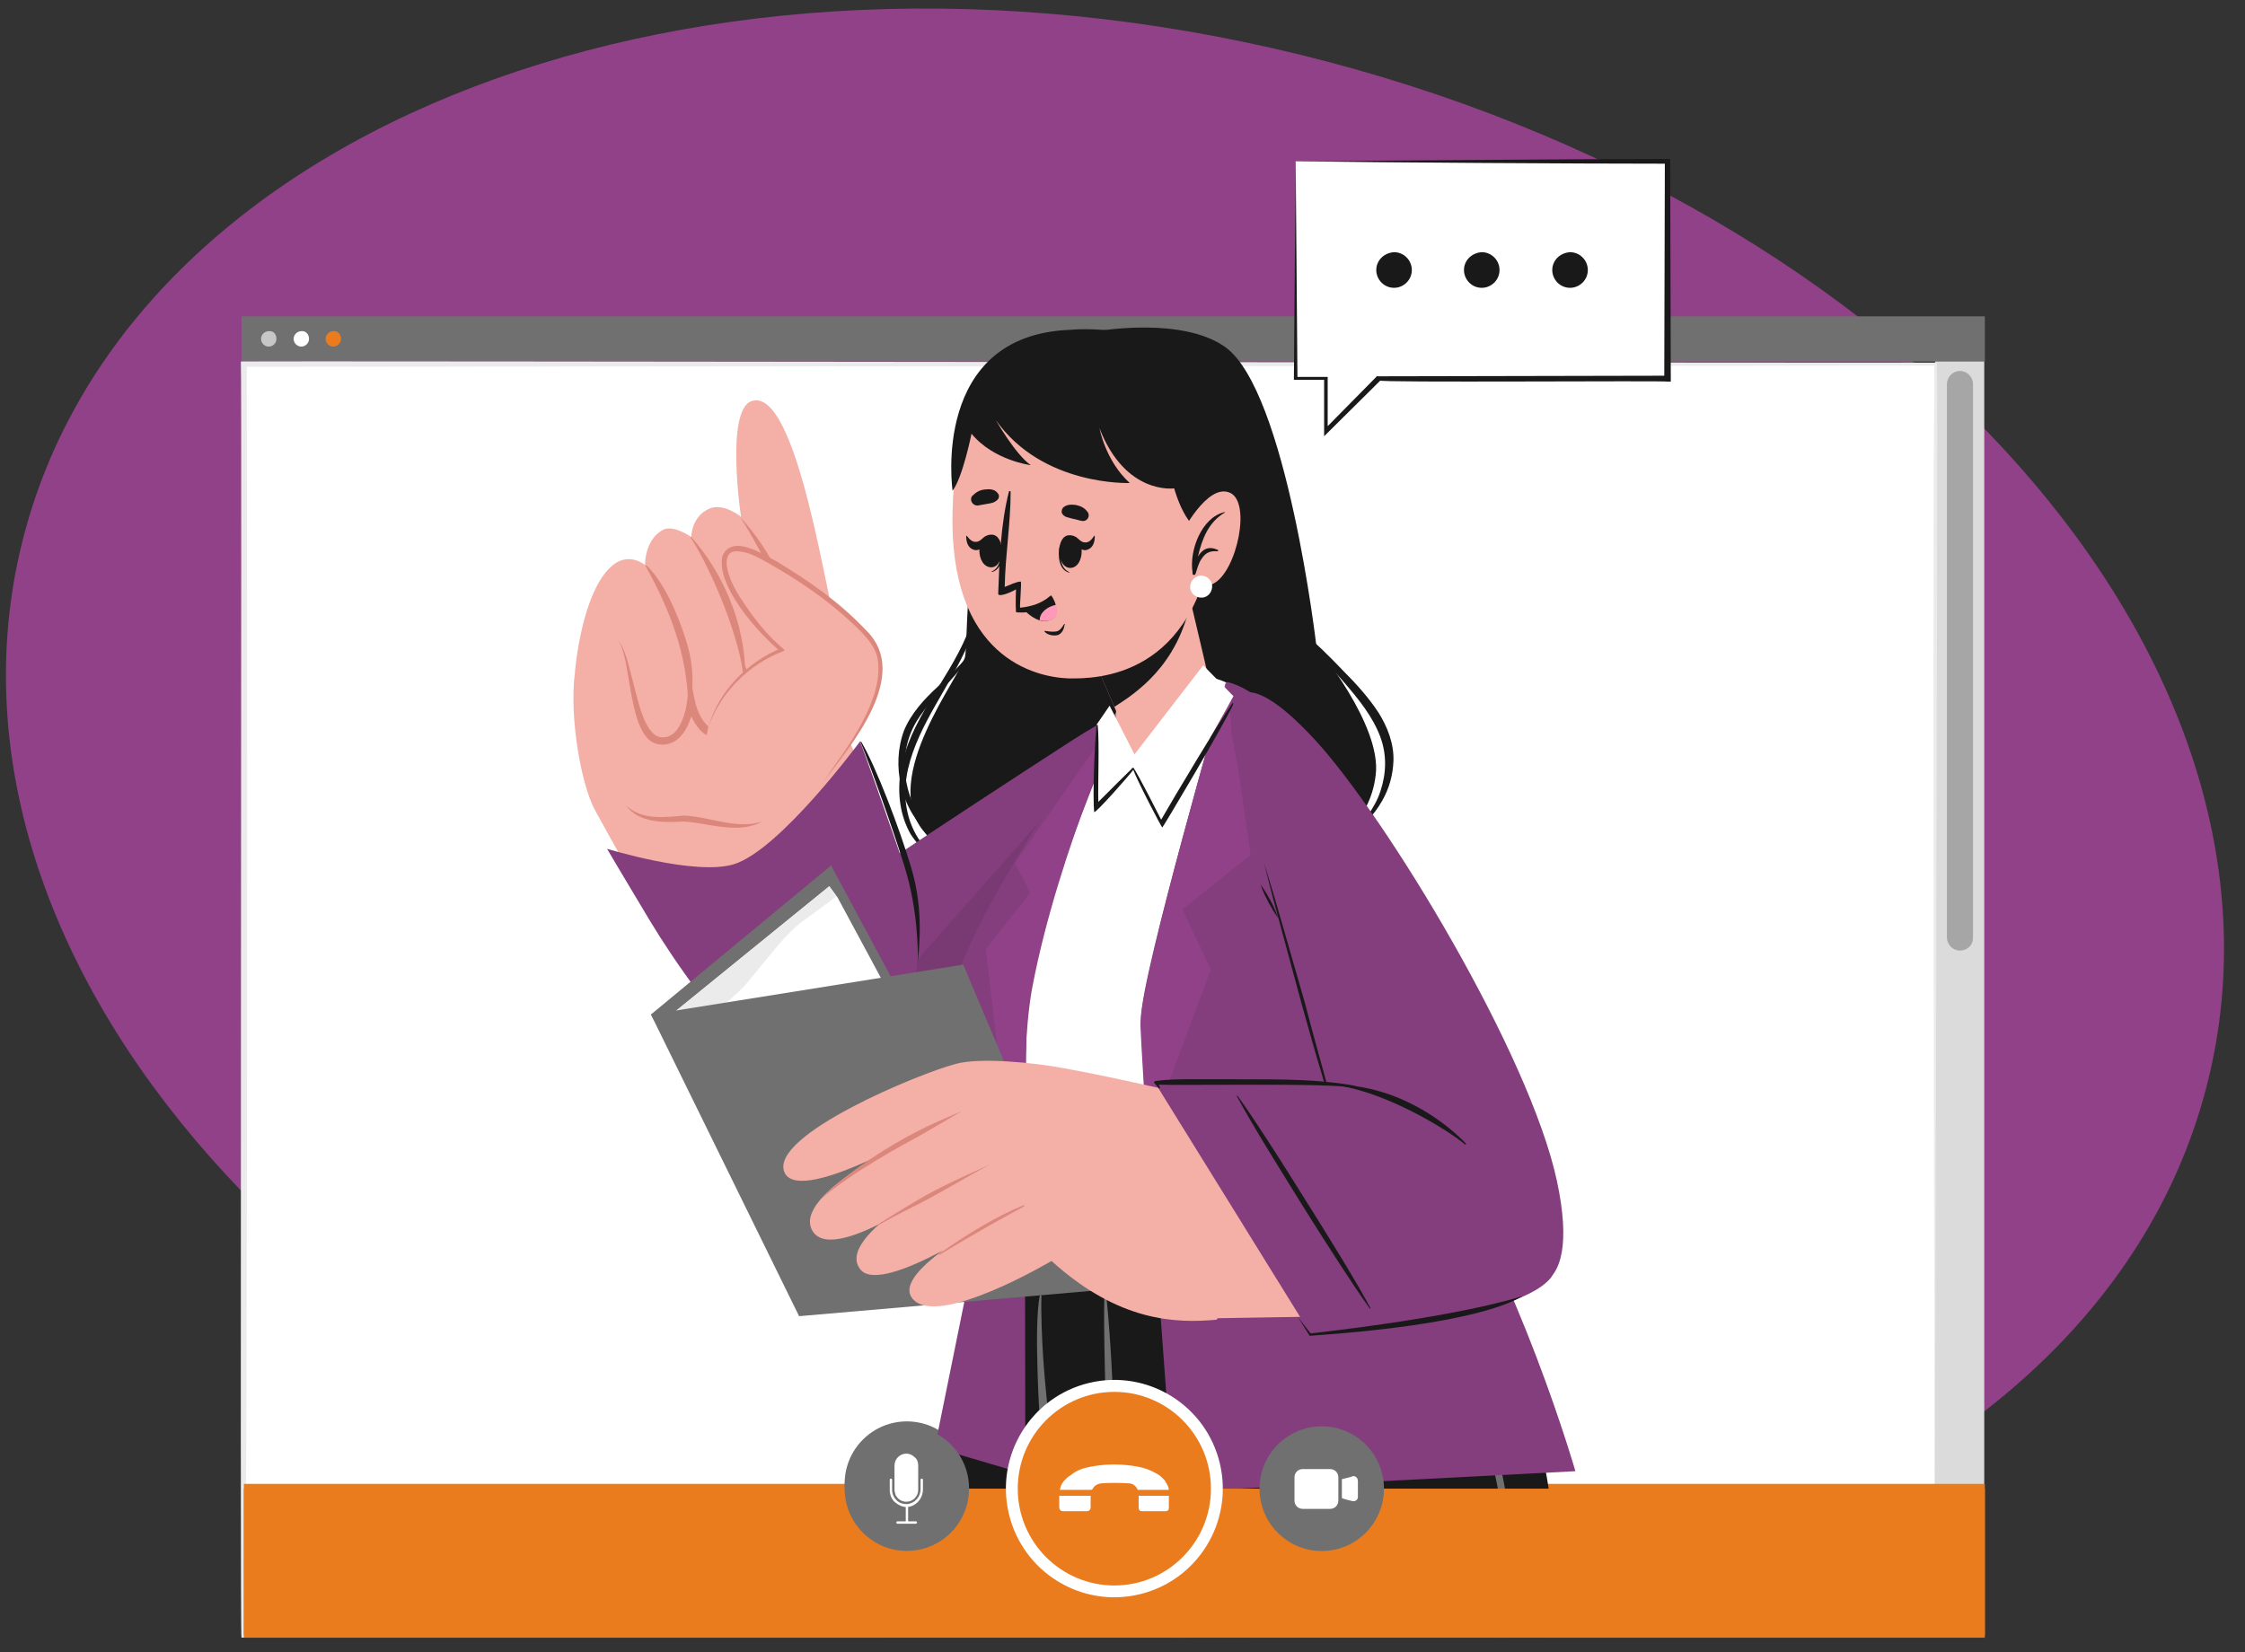 <svg width="466" height="343" viewBox="0 0 466 343" fill="none" xmlns="http://www.w3.org/2000/svg">
<rect x="0" y="0" width="466" height="343" fill="#333333" stroke="none"/>
<g clip-path="url(#clip0_9240_1888)">
<path d="M458.361 224.229C479.632 137.41 395.279 42.114 269.953 11.379C144.627 -19.356 25.786 26.109 4.515 112.928C-16.756 199.747 67.597 295.043 192.923 325.778C318.249 356.513 437.089 311.048 458.361 224.229Z" fill="#904188"/>
<g clip-path="url(#clip1_9240_1888)">
<path d="M412 65.673H50.123V75.043H412V65.673Z" fill="#707070"/>
<path d="M57.381 70.358C57.381 71.221 56.643 71.961 55.782 71.961C54.921 71.961 54.183 71.221 54.183 70.358C54.183 69.495 54.921 68.755 55.782 68.755C56.766 68.632 57.381 69.372 57.381 70.358Z" fill="#C7C7C7"/>
<path d="M64.146 70.358C64.146 71.221 63.408 71.961 62.547 71.961C61.686 71.961 60.948 71.221 60.948 70.358C60.948 69.495 61.686 68.755 62.547 68.755C63.408 68.632 64.146 69.372 64.146 70.358Z" fill="white"/>
<path d="M70.788 70.358C70.788 71.221 70.05 71.961 69.189 71.961C68.328 71.961 67.59 71.221 67.59 70.358C67.59 69.495 68.328 68.755 69.189 68.755C70.05 68.632 70.788 69.372 70.788 70.358Z" fill="#EB7C1E"/>
<path d="M411.877 75.043H401.668V339.63H411.877V75.043Z" fill="#DBDBDB"/>
<path d="M406.834 197.35C405.358 197.35 404.128 196.117 404.128 194.637V79.728C404.128 78.249 405.358 77.016 406.834 77.016C408.31 77.016 409.54 78.249 409.54 79.728V194.761C409.54 196.24 408.31 197.35 406.834 197.35Z" fill="#A6A6A6"/>
<path d="M401.668 75.536H50.615V339.507H401.668V75.536Z" fill="white"/>
<path d="M401.668 339.507C401.422 339.63 50.369 339.877 50.123 340C49.754 340 50.246 75.783 50 75.659V75.043H50.615C50.861 74.92 401.791 75.413 402.037 75.29C402.406 75.413 401.422 339.26 401.668 339.507ZM401.668 339.507C401.668 339.63 400.93 74.057 401.668 75.906L50.615 76.153L51.23 75.536C51.23 75.413 51.599 341.356 50.615 339.014L401.668 339.507Z" fill="#EBEBEB"/>
<path d="M412 308.067H50.615V339.507H412V308.067Z" fill="#EB7C1E"/>
<path d="M197.368 317.197C202.412 312.142 202.412 303.945 197.368 298.889C192.324 293.834 184.147 293.834 179.103 298.889C174.059 303.945 174.059 312.142 179.103 317.197C184.147 322.253 192.324 322.253 197.368 317.197Z" fill="#707070"/>
<path d="M188.256 315.341C188.133 315.341 188.01 315.218 188.01 315.094V311.642C188.01 311.519 188.133 311.396 188.256 311.396C188.379 311.396 188.502 311.519 188.502 311.642V315.094C188.502 315.218 188.379 315.341 188.256 315.341Z" fill="white"/>
<path d="M190.101 315.341H186.288C186.165 315.341 186.042 315.218 186.042 315.095C186.042 314.971 186.165 314.848 186.288 314.848H190.101C190.224 314.848 190.347 314.971 190.347 315.095C190.347 315.218 190.224 315.341 190.101 315.341Z" fill="white"/>
<path d="M190.593 303.258V308.313C190.593 309.67 189.486 310.779 188.133 310.779C187.149 310.779 186.411 310.286 185.919 309.423C185.796 309.053 185.673 308.683 185.673 308.313V303.258C185.673 301.902 186.78 300.792 188.133 300.792C188.748 300.792 189.363 301.039 189.855 301.532C190.347 301.902 190.593 302.519 190.593 303.258Z" fill="white"/>
<path d="M188.256 311.889C187.395 311.889 186.534 311.519 185.796 310.902C185.057 310.286 184.688 309.3 184.688 308.313V306.217C184.688 306.094 184.811 305.971 184.934 305.971C185.057 305.971 185.18 306.094 185.18 306.217V308.313C185.18 309.176 185.55 309.916 186.042 310.409C186.657 311.026 187.395 311.272 188.256 311.272C189.855 311.149 191.085 309.793 191.085 308.19V306.217C191.085 306.094 191.208 305.971 191.331 305.971C191.454 305.971 191.577 306.094 191.577 306.217V308.19C191.577 310.163 190.101 311.765 188.256 311.889Z" fill="white"/>
<path d="M274.359 321.013C281.492 321.013 287.274 315.217 287.274 308.067C287.274 300.918 281.492 295.122 274.359 295.122C267.226 295.122 261.443 300.918 261.443 308.067C261.443 315.217 267.226 321.013 274.359 321.013Z" fill="#707070"/>
<path d="M281.861 306.464V309.793C281.861 310.41 281.246 310.78 280.754 310.656L279.278 310.286L278.54 310.04V306.094L280.508 305.601L280.754 305.478C281.369 305.355 281.861 305.848 281.861 306.464Z" fill="white"/>
<path d="M277.802 305.725V310.533C277.802 311.519 277.064 312.259 276.08 312.259H270.422C269.438 312.259 268.7 311.519 268.7 310.533V305.725C268.7 304.738 269.438 303.999 270.422 303.999H276.08C277.064 303.999 277.802 304.738 277.802 305.725Z" fill="white"/>
<path d="M236.523 330.001C248.617 327.115 256.086 314.949 253.207 302.827C250.328 290.704 238.19 283.217 226.097 286.103C214.003 288.989 206.533 301.155 209.412 313.278C212.292 325.4 224.429 332.887 236.523 330.001Z" fill="white"/>
<path d="M231.307 328.164C242.381 328.164 251.357 319.166 251.357 308.067C251.357 296.968 242.381 287.97 231.307 287.97C220.234 287.97 211.258 296.968 211.258 308.067C211.258 319.166 220.234 328.164 231.307 328.164Z" fill="#EB7C1E"/>
<path d="M242.624 308.19C242.501 307.821 242.501 307.574 242.255 307.204C242.132 306.958 241.886 306.588 241.763 306.341L241.025 305.601C240.779 305.355 240.41 305.108 240.164 304.985C238.934 304.245 237.581 303.752 236.228 303.505C232.907 302.889 229.585 302.889 226.387 303.505C224.911 303.752 223.558 304.245 222.451 305.108C222.205 305.355 221.836 305.478 221.59 305.725L220.852 306.464C220.729 306.588 220.606 306.834 220.483 306.958C220.237 307.327 220.114 307.821 219.991 308.314H220.114C222.205 308.314 224.296 308.314 226.51 308.314C226.633 308.314 226.633 308.19 226.756 308.19C227.125 307.451 227.74 307.081 228.601 306.958C230.447 306.834 232.415 306.834 234.26 306.958C235.121 306.958 235.736 307.451 236.105 308.19C236.105 308.314 236.228 308.314 236.351 308.314C238.442 308.314 240.533 308.314 242.624 308.314C242.501 308.19 242.501 308.19 242.624 308.19Z" fill="white"/>
<path d="M219.868 309.547V309.67C219.868 310.41 219.868 311.15 219.868 311.889C219.868 312.383 220.114 312.752 220.729 312.752C222.328 312.752 223.927 312.752 225.526 312.752C226.018 312.752 226.387 312.506 226.387 311.889C226.387 311.273 226.387 310.657 226.387 310.04C226.387 309.917 226.387 309.67 226.387 309.547C224.173 309.547 222.082 309.547 219.868 309.547Z" fill="white"/>
<path d="M242.624 309.547C240.533 309.547 238.319 309.547 236.351 309.547C236.351 310.287 236.351 311.15 236.351 312.013C236.351 312.506 236.597 312.752 237.089 312.752C238.688 312.752 240.287 312.752 241.886 312.752C242.378 312.752 242.624 312.506 242.624 312.013C242.624 311.273 242.624 310.533 242.624 309.793C242.624 309.547 242.624 309.547 242.624 309.547Z" fill="white"/>
<path d="M182.229 346.246H257.999C261.32 333.3 266.363 313.327 270.791 295.942C271.037 294.833 271.283 293.846 271.529 292.737C271.652 292.12 271.898 291.504 272.021 290.764C276.326 273.996 279.647 260.804 279.647 260.557C279.647 260.311 279.77 260.187 279.77 260.064C279.77 259.941 279.893 259.817 279.893 259.817H206.706L182.229 346.246Z" fill="#191919"/>
<path d="M209.166 259.817C209.166 259.941 209.166 259.941 209.166 260.064C209.166 260.927 209.166 261.79 209.166 262.653C209.166 264.872 209.289 267.092 209.412 269.188C209.904 278.065 211.257 286.819 212.733 294.833C215.808 310.737 219.867 323.56 221.22 327.752C221.589 328.738 221.712 329.231 221.712 329.231C221.712 329.231 224.295 330.464 227.494 332.067C227.617 332.19 227.863 332.19 227.986 332.314C231.799 334.163 236.473 336.506 239.548 338.109C241.147 338.972 242.377 339.465 242.623 339.711H242.746C242.746 339.711 242.869 342.301 242.992 346.123H322.083C320.484 332.684 320.238 330.958 320.238 330.958C320.73 328.368 322.821 321.711 322.083 313.943C320.484 296.929 310.029 262.653 309.045 260.557C308.799 260.064 308.676 259.817 308.676 259.817H308.307H288.749H241.393H222.45H211.626H209.166Z" fill="#191919"/>
<path d="M242.869 339.588V339.711C242.869 341.807 242.992 344.026 242.992 346.122H243.73C243.607 343.903 243.361 341.807 243.115 339.588C243.115 339.341 243.115 339.218 242.992 338.971C242.992 338.848 242.746 338.848 242.746 338.971C242.869 339.218 242.869 339.341 242.869 339.588Z" fill="#707070"/>
<path d="M252.34 343.657C249.019 341.315 245.329 339.342 241.762 337.369C238.072 335.273 234.382 333.3 230.691 331.574C223.311 328.122 215.439 325.656 207.69 323.19C207.444 323.19 207.321 323.437 207.567 323.56C215.07 326.766 222.327 330.465 229.83 333.794C233.52 335.52 237.334 336.999 241.147 338.725C244.96 340.328 248.527 342.301 252.34 343.904C252.34 343.904 252.34 343.78 252.34 343.657Z" fill="#707070"/>
<path d="M231.799 306.916C231.676 303.217 231.43 299.518 231.307 295.819C230.938 287.066 230.569 278.435 229.708 269.681C229.708 269.311 229.216 269.311 229.216 269.681C229.093 276.462 229.339 283.12 229.462 289.901C229.585 293.23 229.585 296.682 229.708 300.011C229.831 303.217 229.954 306.423 229.831 309.628C229.708 312.094 229.093 316.779 226.018 317.026C223.065 317.272 221.466 314.067 220.728 311.724C218.883 305.683 218.145 299.272 217.53 293.107C217.161 289.408 216.792 285.709 216.546 282.011C216.3 278.312 216.054 272.764 216.177 269.065C216.177 268.818 215.808 268.818 215.808 269.065C215.193 272.27 215.193 278.805 215.316 282.627C216.054 316.903 221.466 318.875 224.296 319.492C224.665 319.615 225.034 319.615 225.403 319.615C225.403 320.355 225.526 321.218 225.649 321.958C225.772 323.191 225.895 324.423 226.018 325.656C226.141 326.889 226.387 327.999 226.756 329.232C227.125 330.342 227.371 331.574 227.986 332.561C228.109 332.684 228.355 332.684 228.355 332.438C228.478 331.328 228.232 330.095 228.109 328.985C227.986 327.752 227.74 326.643 227.494 325.41C227.248 324.3 227.002 323.067 226.756 321.958C226.633 321.218 226.51 320.355 226.387 319.615C228.232 319.368 229.708 318.136 230.569 316.286C231.799 313.327 231.799 309.998 231.799 306.916Z" fill="#707070"/>
<path d="M300.927 300.381C296.13 300.751 291.456 301.368 286.659 300.751C282.108 300.258 277.803 298.655 274.235 295.819C266.363 289.655 262.919 279.668 260.828 270.298C260.828 270.051 260.459 270.174 260.459 270.298C261.32 278.435 263.042 286.819 268.331 293.477C270.668 296.313 273.374 298.778 276.695 300.381C280.14 302.107 283.953 302.724 287.766 302.724C292.194 302.724 296.745 302.107 301.05 300.874C301.296 300.874 301.296 300.381 300.927 300.381Z" fill="#707070"/>
<path d="M196.62 298.532C197.973 298.408 199.203 298.532 200.556 297.545C201.786 296.682 203.016 294.833 204.123 291.874C206.46 285.463 207.567 275.969 208.305 267.215C208.305 266.969 208.428 266.969 208.428 267.215C208.059 274.736 207.444 282.627 205.845 289.161C205.107 291.997 204.369 294.463 203.385 296.312C202.401 298.162 201.294 299.148 200.31 299.518C199.08 299.888 197.85 299.765 196.62 299.148C196.497 299.025 196.497 298.532 196.62 298.532Z" fill="#707070"/>
<path d="M301.665 262.16C304.248 276.216 307.323 290.518 310.029 304.573C310.767 308.765 311.997 312.957 311.751 317.149C311.505 321.464 310.644 325.779 309.66 329.971C310.152 332.684 310.521 335.396 311.013 338.109C311.505 340.821 311.997 343.41 312.489 346.123C312.243 343.41 311.874 340.698 311.628 337.985C311.382 335.273 311.013 332.561 310.644 329.848C311.628 326.642 312.735 321.218 313.104 317.149C313.227 315.669 313.227 314.19 312.981 312.71C312.12 306.916 310.89 301.367 309.66 295.696C307.446 284.476 304.74 273.257 301.665 262.16Z" fill="#707070"/>
<path d="M254.31 72.042C267.102 81.165 273.252 134.181 273.252 134.181C273.252 134.181 286.906 150.579 285.553 160.936C284.323 171.293 276.204 174.991 276.204 174.991L276.327 169.32C276.327 169.32 273.99 176.964 262.674 181.773C251.358 186.581 230.078 185.718 221.345 183.006C212.488 180.293 207.568 174.498 207.568 174.498L211.996 181.896C211.996 181.896 200.434 183.499 191.578 172.402C182.721 161.306 199.327 140.469 200.311 136.401C201.295 132.332 198.958 68.836 228.602 68.589C228.602 68.713 245.453 65.754 254.31 72.042Z" fill="#191919"/>
<path d="M280.263 173.635C282.846 170.923 285.43 167.717 286.537 164.265C287.767 160.566 287.89 156.744 286.537 153.045C284.938 148.73 281.985 145.154 279.033 141.702C275.958 138.127 272.76 134.798 269.685 131.222C269.562 130.976 269.808 130.729 270.054 130.976C273.129 133.442 276.081 136.401 278.787 139.236C281.493 141.949 284.076 144.785 286.168 147.99C288.013 150.949 289.366 154.401 289.243 157.977C289.12 160.936 288.382 163.648 286.906 166.238C285.184 169.32 282.846 171.416 280.509 173.882C280.263 174.005 280.14 173.758 280.263 173.635Z" fill="#191919"/>
<path d="M186.904 160.32C188.626 149.593 196.621 141.579 200.68 131.839C202.894 126.537 203.509 95.961 206.707 91.152C206.83 91.029 207.076 91.152 206.953 91.275C204.37 95.591 204.001 125.304 202.402 129.989C200.803 134.798 198.343 139.113 195.883 143.428C191.332 151.319 185.797 160.566 188.749 170.06C190.102 174.375 193.546 178.937 198.343 179.553C198.589 179.553 198.466 179.923 198.343 179.8C194.407 178.937 191.209 176.594 188.995 173.142C186.781 169.197 186.289 164.758 186.904 160.32Z" fill="#191919"/>
<path d="M187.026 163.155C186.165 159.333 186.288 155.388 187.641 151.689C189.118 148.113 191.824 145.154 194.653 142.565C197.851 139.483 201.295 136.647 202.894 132.332C203.017 132.209 203.263 132.332 203.14 132.455C200.557 139.36 194.161 143.552 190.348 149.593C186.042 156.621 187.518 165.374 192.316 171.786C195.268 175.731 199.327 178.567 203.755 180.663C203.878 180.663 203.755 180.786 203.755 180.786C196.129 177.457 188.995 171.539 187.026 163.155Z" fill="#191919"/>
<path d="M166.853 226.035C168.575 228.377 171.035 229.857 174.479 230.35C185.304 231.706 212.365 214.938 240.04 167.841C244.838 159.826 250.25 143.059 236.965 146.511C233.521 147.374 228.97 149.593 222.82 153.539C195.144 171.416 168.698 189.047 166.607 191.266C165.131 192.869 159.35 216.048 166.853 226.035Z" fill="#904188"/>
<g opacity="0.1">
<path d="M166.853 226.035C168.575 228.377 171.035 229.857 174.479 230.35C185.304 231.706 212.365 214.938 240.04 167.841C244.838 159.826 250.25 143.059 236.965 146.511C233.521 147.374 228.97 149.593 222.82 153.539C195.144 171.416 168.698 189.047 166.607 191.266C165.131 192.869 159.35 216.048 166.853 226.035Z" fill="#191919"/>
</g>
<path opacity="0.1" d="M166.854 226.035C168.576 228.377 171.036 229.857 174.48 230.35C185.304 231.706 212.365 214.938 240.041 167.841C244.838 159.826 250.25 143.059 236.966 146.511L166.854 226.035Z" fill="#191919"/>
<path d="M208.428 234.172L206.829 259.817H307.569C307.569 259.817 304.617 248.351 294.531 236.145C294.531 236.145 286.413 179.43 266.855 152.429C255.047 136.031 239.548 136.031 228.109 152.552C226.018 155.634 199.572 195.211 197.604 209.76C196.743 216.911 208.428 234.172 208.428 234.172Z" fill="white"/>
<path d="M222.697 223.938C227.125 224.555 231.43 225.418 235.736 226.774C237.827 227.514 239.918 228.254 242.009 229.117C242.993 229.61 244.1 229.98 245.084 230.35C246.191 230.72 247.298 231.089 248.405 231.213C248.528 231.213 248.528 231.459 248.405 231.459C247.298 231.459 246.314 231.459 245.207 231.336C244.223 231.213 243.116 230.843 242.132 230.596C239.918 229.857 237.827 229.117 235.736 228.377C231.43 226.898 227.125 225.541 222.697 224.432C222.451 224.308 222.451 223.938 222.697 223.938Z" fill="#191919"/>
<path d="M211.749 228.5C215.317 228.13 219.007 227.884 222.697 228.007C224.542 228.007 226.387 228.254 228.109 228.5C228.97 228.624 229.831 228.747 230.692 228.87C231.676 228.994 232.537 229.363 233.521 229.487C233.644 229.487 233.644 229.733 233.521 229.733C232.66 229.61 231.676 229.733 230.815 229.61C229.954 229.61 228.97 229.487 228.109 229.487C226.264 229.363 224.419 229.363 222.697 229.24C219.007 228.994 215.44 228.87 211.749 228.87C211.626 228.87 211.626 228.624 211.749 228.5Z" fill="#191919"/>
<path d="M254.555 141.579C254.555 141.579 236.843 202.362 236.843 211.363C236.843 220.363 243.608 309.75 243.608 309.75L327.005 305.435C327.005 305.435 315.319 264.748 297.115 237.131C297.115 237.131 284.199 184.485 280.017 173.388C268.086 143.181 254.555 141.579 254.555 141.579Z" fill="#904188"/>
<path opacity="0.1" d="M254.555 141.579C254.555 141.579 236.843 202.362 236.843 211.363C236.843 220.363 243.608 309.75 243.608 309.75L327.005 305.435C327.005 305.435 315.319 264.748 297.115 237.131C297.115 237.131 284.199 184.485 280.017 173.388C268.086 143.181 254.555 141.579 254.555 141.579Z" fill="#191919"/>
<path d="M240.164 269.064C240.164 269.064 237.088 221.473 236.719 212.966C236.35 204.458 254.432 141.702 254.432 141.702L259.598 177.457L245.453 188.8L251.357 201.253L242.501 225.048L240.164 269.064Z" fill="#904188"/>
<path d="M233.767 146.017C234.382 145.648 213.964 190.28 213.226 209.39C212.488 228.501 212.857 306.052 212.857 306.052L194.037 300.504L207.445 234.419C207.445 234.419 196.989 221.473 197.112 209.637C197.112 195.705 229.585 148.483 233.767 146.017Z" fill="#904188"/>
<path opacity="0.1" d="M233.767 146.017C234.382 145.648 213.964 190.28 213.226 209.39C212.488 228.501 212.857 306.052 212.857 306.052L194.037 300.504L207.445 234.419C207.445 234.419 196.989 221.473 197.112 209.637C197.112 195.705 229.585 148.483 233.767 146.017Z" fill="#191919"/>
<path d="M212.733 265.982C212.733 265.982 211.134 220.857 214.333 204.705C219.745 176.471 233.767 146.018 233.767 146.018L210.642 179.183L213.841 185.348L204.615 197.061L212.733 265.982Z" fill="#904188"/>
<path d="M251.111 142.072C250.988 144.168 243.977 160.073 236.719 160.073C230.2 160.073 231.676 147.621 231.676 147.621L224.296 130.359L244.1 111.742C243.977 111.865 251.111 141.209 251.111 142.072Z" fill="#F4AFA6"/>
<path d="M247.175 124.812C244.469 138.25 235.735 143.922 231.307 146.758L224.296 130.483L244.1 111.866C243.977 111.866 245.576 118.647 247.175 124.812Z" fill="#191919"/>
<path d="M197.727 105.947C196.866 136.647 215.07 140.593 221.713 140.839C227.74 140.963 248.158 140.716 252.094 110.386C256.154 79.933 242.131 69.823 228.478 68.713C214.701 67.603 198.465 75.248 197.727 105.947Z" fill="#F4AFA6"/>
<path d="M251.357 110.509C246.436 111.619 243.73 101.386 243.73 101.386C243.73 101.386 233.644 102.865 228.232 88.933C228.232 88.933 229.462 95.714 234.505 100.276C234.505 100.276 216.424 101.016 206.706 87.207C206.706 87.207 210.765 94.358 213.963 96.577C213.963 96.577 206.214 95.591 201.663 90.043C201.663 90.043 199.818 99.166 197.727 101.879C197.727 101.879 193.053 69.453 222.328 68.466C222.328 68.466 242.254 66.37 250.865 79.686C259.721 93.125 251.357 110.509 251.357 110.509Z" fill="#191919"/>
<path d="M245.207 110.879C245.207 110.879 250.496 100.399 255.17 102.249C259.844 103.975 256.769 118.523 251.972 121.112C247.175 123.702 244.715 119.263 244.715 119.263L245.207 110.879Z" fill="#F4AFA6"/>
<path d="M254.186 106.317C254.309 106.317 254.309 106.441 254.186 106.441C250.865 108.413 249.512 111.866 248.651 115.564C249.512 114.085 250.865 113.222 252.833 114.208C252.956 114.208 252.833 114.455 252.71 114.455C251.234 114.331 250.25 114.701 249.389 116.058C248.774 116.921 248.528 118.03 248.159 119.14C248.036 119.51 247.421 119.386 247.544 119.017C247.544 119.017 247.544 119.017 247.544 118.893C246.805 114.331 249.389 107.427 254.186 106.317Z" fill="#191919"/>
<path d="M247.052 122.099C247.175 123.332 248.405 124.195 249.635 124.072C250.865 123.948 251.726 122.715 251.603 121.482C251.48 120.25 250.25 119.386 249.02 119.51C247.79 119.756 246.929 120.866 247.052 122.099Z" fill="white"/>
<path d="M202.892 104.961C203.631 104.838 204.246 104.714 204.984 104.591C205.845 104.468 206.46 104.345 207.075 103.728C207.444 103.358 207.444 102.742 207.075 102.372C206.46 101.509 205.353 101.509 204.369 101.632C203.261 101.755 202.523 102.249 201.785 102.988C201.17 103.851 201.908 104.961 202.892 104.961Z" fill="#191919"/>
<path d="M224.664 108.166C223.926 108.043 223.311 107.797 222.573 107.673C221.835 107.427 221.097 107.427 220.605 106.81C220.236 106.44 220.359 105.824 220.605 105.454C221.343 104.714 222.327 104.714 223.311 104.837C224.418 105.084 225.156 105.454 225.771 106.317C226.386 107.18 225.648 108.29 224.664 108.166Z" fill="#191919"/>
<path d="M219.99 113.222C219.99 113.098 220.113 113.345 220.113 113.468C219.99 115.564 220.113 118.03 221.958 118.77V118.893C219.744 118.4 219.498 115.194 219.99 113.222Z" fill="#191919"/>
<path d="M221.958 111.126C225.402 111.002 225.279 117.784 222.204 117.907C219.129 117.907 219.129 111.126 221.958 111.126Z" fill="#191919"/>
<path d="M223.311 111.495C223.926 111.865 224.418 112.605 225.156 112.605C226.017 112.728 226.632 111.989 227.124 111.249C227.124 111.126 227.247 111.249 227.247 111.372C227.247 112.728 226.755 113.961 225.402 114.208C224.172 114.331 223.188 113.222 222.942 111.865C222.819 111.619 223.065 111.249 223.311 111.495Z" fill="#191919"/>
<path d="M207.814 113.098C207.814 112.975 207.691 113.221 207.691 113.345C207.814 115.441 207.691 117.906 205.846 118.646V118.77C208.06 118.276 208.306 115.071 207.814 113.098Z" fill="#191919"/>
<path d="M205.845 111.002C202.401 110.879 202.524 117.66 205.722 117.783C208.674 117.783 208.674 111.002 205.845 111.002Z" fill="#191919"/>
<path d="M204.492 111.372C203.877 111.742 203.385 112.482 202.647 112.482C201.786 112.605 201.171 111.865 200.679 111.249C200.679 111.126 200.556 111.249 200.556 111.372C200.556 112.728 201.048 113.961 202.401 114.208C203.631 114.331 204.615 113.222 204.861 111.865C204.861 111.495 204.738 111.249 204.492 111.372Z" fill="#191919"/>
<path d="M220.851 129.62C220.482 130.236 219.99 130.976 219.252 131.099C218.514 131.222 217.653 131.099 216.915 130.976C216.792 130.976 216.792 131.099 216.792 131.099C217.407 131.839 218.637 132.085 219.621 131.839C220.482 131.469 220.851 130.606 220.974 129.743C221.097 129.496 220.974 129.496 220.851 129.62Z" fill="#191919"/>
<path d="M210.888 122.345C210.888 122.345 210.765 125.551 210.888 127.031C210.888 127.154 211.257 127.154 211.749 127.154C214.332 127.277 216.916 126.168 218.269 123.825C218.392 123.702 218.146 123.578 218.023 123.702C216.178 125.304 214.086 125.921 211.749 126.168C211.626 125.798 212.118 120.743 211.872 120.743C211.011 120.743 209.535 121.482 208.551 121.852C208.674 115.194 209.781 108.66 209.781 102.125C209.781 101.879 209.412 101.879 209.412 102.125C207.69 108.906 207.444 116.551 207.198 123.332C207.444 124.072 210.396 122.715 210.888 122.345Z" fill="#191919"/>
<path d="M212.364 126.414C212.364 126.414 213.84 128.14 215.685 128.757C216.423 129.003 217.161 129.003 217.899 128.757C219.498 128.264 219.375 126.784 219.129 125.551C218.883 124.565 218.268 123.702 218.268 123.702C218.268 123.702 216.054 126.044 212.364 126.414Z" fill="#191919"/>
<path d="M215.809 128.757C216.547 129.003 217.285 129.003 218.023 128.757C219.622 128.264 219.499 126.784 219.253 125.551C217.408 125.921 215.809 127.154 215.809 128.757Z" fill="#FF98B9"/>
<path d="M230.323 146.511L235.489 156.621L249.758 138.127L256.031 144.538C256.031 144.538 240.901 171.909 240.778 170.676L234.997 159.333L227.248 167.471L227.617 150.456L230.323 146.511Z" fill="white"/>
<path d="M227.617 150.58C227.617 150.456 227.863 150.456 227.863 150.58C228.232 154.032 227.863 163.402 227.986 166.485C228.355 166.115 235.12 159.334 235.243 159.334C236.473 161.183 240.655 169.444 241.024 170.183C243.484 165.868 252.833 150.21 255.785 146.018C255.908 145.895 256.031 146.018 256.031 146.141C253.94 150.703 241.393 171.786 241.27 171.786C241.147 171.909 235.858 161.676 235.243 159.827C234.136 161.306 227.248 169.074 227.125 168.581C226.756 165.128 227.248 153.909 227.617 150.58Z" fill="#191919"/>
<path d="M173.127 228.008C160.211 222.706 149.264 215.432 123.925 168.95C120.235 162.169 171.282 143.675 174.972 150.949C179.646 160.196 186.042 181.649 186.903 184.485C194.037 208.527 181.983 231.706 173.127 228.008Z" fill="#F4AFA6"/>
<path d="M178.538 153.909C178.538 153.909 161.933 176.471 152.338 179.43C144.343 181.896 126.016 176.225 126.016 176.225C126.016 176.225 128.968 181.28 134.749 190.897C146.803 210.87 165.008 231.707 174.479 230.35C188.625 228.501 193.299 196.691 188.871 183.376C184.442 170.06 178.538 153.909 178.538 153.909Z" fill="#904188"/>
<path opacity="0.1" d="M178.538 153.909C178.538 153.909 161.933 176.471 152.338 179.43C144.343 181.896 126.016 176.225 126.016 176.225C126.016 176.225 128.968 181.28 134.749 190.897C146.803 210.87 165.008 231.707 174.479 230.35C188.625 228.501 193.299 196.691 188.871 183.376C184.442 170.06 178.538 153.909 178.538 153.909Z" fill="#191919"/>
<path d="M190.593 199.774C190.593 197.061 191.946 189.541 189.117 180.047C186.657 171.786 181.736 158.964 178.784 154.032C178.661 153.909 178.538 153.909 178.661 154.155C180.629 158.964 185.057 171.17 187.764 179.924C190.593 189.047 190.47 197.185 190.593 199.774C190.593 199.897 190.47 199.897 190.593 199.774Z" fill="#191919"/>
<path d="M119.374 139.36C118.021 148.977 120.85 164.512 124.048 169.073C127.123 173.635 162.548 174.129 165.008 169.073C167.468 164.018 171.404 128.757 166.361 120.373C161.318 111.742 120.727 129.496 119.374 139.36Z" fill="#F4AFA6"/>
<path d="M165.5 132.702C165.5 132.702 167.468 142.442 162.548 145.278C157.874 147.99 154.676 140.47 154.43 139.976C154.553 140.47 156.152 149.47 150.863 151.813C145.451 154.155 143.606 146.141 143.483 145.648C143.483 146.141 142.499 153.046 138.194 153.785C130.69 155.265 132.535 137.757 128.353 133.072C128.353 133.072 119.743 139.113 119.374 139.237C119.374 139.237 120.727 122.592 127.246 117.29C130.69 114.578 133.888 117.29 133.888 117.29C133.888 117.29 133.765 111.866 137.825 109.893C140.039 109.03 143.483 111.496 143.483 111.496C143.483 111.496 143.483 107.18 147.296 105.578C150.248 104.345 153.815 107.304 153.815 107.304C153.815 107.304 150.494 85.111 156.029 83.262C165.623 80.179 171.774 126.291 173.619 129.743C174.48 131.839 165.5 132.702 165.5 132.702Z" fill="#F4AFA6"/>
<path d="M153.691 107.427C153.691 107.304 153.691 107.304 153.691 107.427C159.965 114.208 164.639 123.702 165.623 133.072C165.623 133.319 165.008 134.675 164.885 134.305C163.532 125.798 158.981 115.688 153.691 107.427Z" fill="#DC877C"/>
<path d="M143.359 111.619C143.359 111.495 143.482 111.372 143.482 111.495C149.879 118.646 154.799 129.496 154.676 140.346C154.676 140.716 154.307 141.086 154.307 140.593C153.815 133.442 148.157 119.016 143.359 111.619Z" fill="#DC877C"/>
<path d="M142.867 146.264C142.621 135.908 139.054 126.538 134.011 117.537C133.888 117.414 134.134 117.291 134.257 117.414C137.947 121.113 140.53 127.277 142.129 132.086C143.728 136.771 144.22 141.333 143.236 146.141C143.113 146.388 142.867 146.511 142.867 146.264Z" fill="#DC877C"/>
<path d="M165.624 132.825C165.624 133.195 164.763 132.579 164.763 132.948C165.009 136.894 165.132 144.168 161.934 145.031C159.35 145.771 156.644 142.812 155.906 141.332L154.307 137.387L154.43 141.579C154.553 143.428 154.307 145.401 153.815 147.127C153.323 148.853 152.339 150.456 150.74 151.073C149.141 151.812 147.542 151.566 146.435 150.21C145.328 148.977 144.59 147.127 144.221 145.401L143.237 140.593L142.622 145.524C142.499 146.881 142.13 148.237 141.638 149.47C141.146 150.703 140.408 151.936 139.424 152.552C138.44 153.169 137.087 153.292 136.103 152.675C135.119 152.059 134.381 150.826 133.766 149.47C132.659 146.881 132.044 144.045 131.306 141.209C130.937 139.853 130.568 138.373 130.199 137.017C129.707 135.661 129.338 134.181 128.354 133.072C129.215 134.305 129.461 135.784 129.83 137.14C130.076 138.497 130.322 139.976 130.568 141.456C131.06 144.291 131.552 147.25 132.536 150.086C133.151 151.442 133.766 152.922 135.119 153.908C136.595 154.895 138.563 154.771 140.039 153.908C141.515 152.922 142.376 151.566 142.991 150.086C143.606 148.607 143.975 147.25 144.221 145.648H142.622C142.991 147.744 143.729 149.716 145.205 151.442C145.943 152.306 147.05 152.922 148.157 153.169C149.387 153.415 150.494 153.169 151.478 152.675C153.569 151.689 154.799 149.593 155.291 147.62C155.906 145.648 156.029 143.552 155.906 141.579L154.553 141.949C155.414 143.922 158.12 147.497 162.303 146.881C167.469 145.155 165.993 134.675 165.624 132.825Z" fill="#DC877C"/>
<path d="M165.009 169.074C165.009 169.074 182.844 150.95 182.967 137.757C182.967 130.36 165.378 119.387 158.858 115.811C150.125 111.003 148.895 115.195 151.601 121.236C154.799 128.51 161.81 134.552 162.302 134.922C162.302 134.922 148.034 141.456 146.681 152.799C145.328 164.142 165.009 169.074 165.009 169.074Z" fill="#F4AFA6"/>
<path d="M147.05 150.949C149.141 143.552 155.045 137.511 162.179 134.551L162.056 135.291C157.505 131.592 148.403 121.482 150.002 115.318C152.093 110.879 158.366 115.071 161.195 116.551C167.96 120.619 174.48 125.181 179.892 130.976C189.117 140.1 176.694 154.772 170.79 162.416C175.587 155.511 183.828 145.155 182.106 136.401C181.614 134.551 180.507 133.072 179.154 131.592C176.448 128.757 173.496 126.291 170.421 123.948C167.222 121.606 164.024 119.51 160.58 117.537C158.12 116.181 155.66 114.455 152.831 114.455C150.74 114.455 150.617 116.551 150.986 118.153C151.601 120.989 153.2 123.455 154.799 125.798C157.013 129.003 159.473 132.086 162.425 134.551L162.917 135.045L162.302 135.291C155.414 138.004 149.51 143.798 147.05 150.949Z" fill="#DC877C"/>
<path d="M158.243 170.553C153.2 173.265 147.296 170.923 142.007 170.553C137.824 170.8 132.658 170.923 129.952 167.224C133.273 170.306 137.824 169.69 142.007 169.32C147.419 169.567 152.831 172.279 158.243 170.553Z" fill="#DC877C"/>
<path d="M272.883 154.894C299.452 187.32 330.326 251.68 322.207 263.762C313.228 277.201 276.696 233.309 277.065 230.843C277.311 228.994 266.487 189.786 258.123 161.182C249.758 132.578 266.241 147.004 272.883 154.894Z" fill="#EB9481"/>
<path d="M276.819 230.843C275.958 226.651 260.951 174.868 256.892 158.47C252.71 142.072 258.368 137.757 273.006 153.662C287.643 169.566 317.533 218.76 323.191 245.268C328.603 270.79 316.426 272.023 300.682 259.077C287.643 248.474 276.819 230.843 276.819 230.843Z" fill="#904188"/>
<g opacity="0.1">
<path d="M276.819 230.843C275.958 226.651 260.951 174.868 256.892 158.47C252.71 142.072 258.368 137.757 273.006 153.662C287.643 169.566 317.533 218.76 323.191 245.268C328.603 270.79 316.426 272.023 300.682 259.077C287.643 248.474 276.819 230.843 276.819 230.843Z" fill="#191919"/>
</g>
<path d="M278.664 237.624C277.434 232.693 276.204 227.884 274.851 222.952C273.498 218.021 272.145 213.212 270.915 208.404L266.733 193.855L264.642 186.581C263.904 184.115 263.166 181.773 262.428 179.307C263.043 181.773 263.658 184.238 264.273 186.581L266.241 193.855L270.177 208.404C271.53 213.212 272.883 218.144 274.359 222.952C275.712 228.007 277.188 232.816 278.664 237.624Z" fill="#191919"/>
<path d="M265.38 190.65C264.888 189.417 264.396 188.184 263.781 187.074C263.412 186.458 263.165 185.965 262.796 185.348C262.427 184.732 262.058 184.239 261.689 183.622C262.058 184.978 262.673 186.088 263.288 187.321C263.904 188.431 264.519 189.54 265.38 190.65Z" fill="#191919"/>
<path d="M135.118 210.623L172.511 179.677L207.321 244.529L169.559 271.037L135.118 210.623Z" fill="#707070"/>
<path d="M140.284 209.884L172.142 183.992L173.864 186.335L200.679 236.145C200.679 236.145 196.128 241.447 193.545 246.132C190.839 250.817 183.212 265.736 172.757 267.585L140.284 209.884Z" fill="white"/>
<path d="M142.252 213.952C142.252 213.952 150.986 208.897 155.045 204.089C159.227 199.157 163.04 193.856 166.607 191.266C170.051 188.801 173.618 186.088 173.618 186.088L172.142 183.992L140.284 209.884L142.252 213.952Z" fill="#EBEBEB"/>
<path d="M228.478 267.831L165.869 273.256L135.118 210.623L199.941 200.267L228.478 267.831Z" fill="#707070"/>
<path d="M321.223 265.119C312.736 273.626 295.884 272.886 248.528 273.749C242.009 273.873 227.371 226.651 234.382 226.158C243.239 225.542 277.557 225.049 280.14 225.418C301.296 227.884 327.004 259.447 321.223 265.119Z" fill="#F4AFA6"/>
<path d="M250.25 228.131C250.25 228.131 232.783 223.939 221.221 221.843C214.825 220.61 203.508 219.5 198.465 220.857C190.839 222.829 159.842 235.652 162.794 243.296C165.5 250.2 190.593 235.652 190.593 235.652C190.593 235.652 163.901 247.981 168.698 255.625C173.496 263.27 199.695 243.173 199.695 243.173C199.695 243.173 172.635 256.488 178.662 263.639C183.336 269.064 208.06 252.173 208.06 252.173C208.06 252.173 184.812 263.763 189.363 269.558C194.406 275.969 218.269 261.79 218.269 261.79C232.291 274.489 244.1 274.736 252.464 273.996C254.678 273.626 250.25 228.131 250.25 228.131Z" fill="#F4AFA6"/>
<path d="M199.573 230.72C196.375 232.076 193.176 233.433 190.101 235.035C187.026 236.638 184.074 238.364 181.122 240.337C173.988 245.022 170.298 248.968 170.544 248.844C176.571 243.543 187.518 237.625 190.47 236.022C193.545 234.296 196.621 232.446 199.573 230.72Z" fill="#DC877C"/>
<path d="M205.599 241.693C201.663 243.543 197.604 245.269 193.668 247.365C189.732 249.461 186.288 251.68 182.475 254.023C182.229 254.146 182.352 254.269 182.721 254.146C186.534 251.927 190.224 250.324 194.16 248.105C197.973 246.009 201.663 243.789 205.599 241.693Z" fill="#DC877C"/>
<path d="M212.488 250.201C206.215 252.79 200.434 256.489 194.899 260.311C194.653 260.557 194.899 260.557 195.145 260.434C200.926 256.982 205.477 254.269 212.611 250.447C212.611 250.324 212.611 250.077 212.488 250.201Z" fill="#DC877C"/>
<path d="M239.917 225.049L272.144 277.079C272.144 277.079 313.965 274.736 321.837 265.366C327.004 259.201 301.788 226.158 278.171 225.295L239.917 225.049Z" fill="#904188"/>
<path opacity="0.1" d="M239.917 225.049L272.144 277.079C272.144 277.079 313.965 274.736 321.837 265.366C327.004 259.201 301.788 226.158 278.171 225.295L239.917 225.049Z" fill="#191919"/>
<path d="M304.248 237.378C301.05 234.049 291.579 225.789 277.925 225.172C277.802 225.172 277.802 225.296 277.925 225.419C288.012 226.898 300.681 234.666 304.125 237.625C304.248 237.625 304.371 237.502 304.248 237.378Z" fill="#191919"/>
<path d="M284.445 271.531C281.247 265.613 277.679 259.941 274.112 254.146C270.545 248.475 266.978 242.68 263.288 237.009C261.197 233.803 259.106 230.597 256.892 227.515C256.892 227.392 256.646 227.515 256.769 227.638C259.967 233.556 263.534 239.228 267.101 245.023C270.668 250.817 274.235 256.489 277.925 262.16C280.017 265.366 282.108 268.572 284.322 271.654C284.199 271.777 284.445 271.654 284.445 271.531Z" fill="#191919"/>
<path d="M239.917 224.432C242.5 224.063 245.083 224.062 247.789 224.062C250.372 224.062 253.078 224.062 255.662 224.062C260.828 224.186 271.898 223.693 281.246 225.419C281.369 225.419 280.754 225.789 280.631 225.789C276.203 224.802 243.238 225.419 240.532 225.172C240.655 225.419 240.655 225.542 240.778 225.789C240.778 225.912 240.655 226.035 240.532 225.912C240.286 225.665 240.04 225.295 239.794 225.049C239.425 224.802 239.548 224.432 239.917 224.432Z" fill="#191919"/>
<path d="M316.056 269.064C314.334 269.681 301.541 273.503 272.021 276.832L272.144 276.955L269.438 273.503L271.775 277.202V277.325H271.898C306.093 274.983 314.457 270.051 316.056 269.064Z" fill="#191919"/>
<path d="M412 309.067H50.615V340.507H412V309.067Z" fill="#EB7C1E"/>
<path d="M197.368 318.197C202.412 313.142 202.412 304.945 197.368 299.889C192.324 294.834 184.147 294.834 179.103 299.889C174.059 304.945 174.059 313.142 179.103 318.197C184.147 323.253 192.324 323.253 197.368 318.197Z" fill="#707070"/>
<path d="M188.256 316.341C188.133 316.341 188.01 316.218 188.01 316.094V312.642C188.01 312.519 188.133 312.396 188.256 312.396C188.379 312.396 188.502 312.519 188.502 312.642V316.094C188.502 316.218 188.379 316.341 188.256 316.341Z" fill="white"/>
<path d="M190.101 316.341H186.288C186.165 316.341 186.042 316.218 186.042 316.095C186.042 315.971 186.165 315.848 186.288 315.848H190.101C190.224 315.848 190.347 315.971 190.347 316.095C190.347 316.218 190.224 316.341 190.101 316.341Z" fill="white"/>
<path d="M190.593 304.258V309.313C190.593 310.67 189.486 311.779 188.133 311.779C187.149 311.779 186.411 311.286 185.919 310.423C185.796 310.053 185.673 309.683 185.673 309.313V304.258C185.673 302.902 186.78 301.792 188.133 301.792C188.748 301.792 189.363 302.039 189.855 302.532C190.347 302.902 190.593 303.519 190.593 304.258Z" fill="white"/>
<path d="M188.256 312.889C187.395 312.889 186.534 312.519 185.796 311.902C185.057 311.286 184.688 310.3 184.688 309.313V307.217C184.688 307.094 184.811 306.971 184.934 306.971C185.057 306.971 185.18 307.094 185.18 307.217V309.313C185.18 310.176 185.55 310.916 186.042 311.409C186.657 312.026 187.395 312.272 188.256 312.272C189.855 312.149 191.085 310.793 191.085 309.19V307.217C191.085 307.094 191.208 306.971 191.331 306.971C191.454 306.971 191.577 307.094 191.577 307.217V309.19C191.577 311.163 190.101 312.765 188.256 312.889Z" fill="white"/>
<path d="M274.359 322.013C281.492 322.013 287.274 316.217 287.274 309.067C287.274 301.918 281.492 296.122 274.359 296.122C267.226 296.122 261.443 301.918 261.443 309.067C261.443 316.217 267.226 322.013 274.359 322.013Z" fill="#707070"/>
<path d="M281.861 307.464V310.793C281.861 311.41 281.246 311.78 280.754 311.656L279.278 311.286L278.54 311.04V307.094L280.508 306.601L280.754 306.478C281.369 306.355 281.861 306.848 281.861 307.464Z" fill="white"/>
<path d="M277.802 306.725V311.533C277.802 312.519 277.064 313.259 276.08 313.259H270.422C269.438 313.259 268.7 312.519 268.7 311.533V306.725C268.7 305.738 269.438 304.999 270.422 304.999H276.08C277.064 304.999 277.802 305.738 277.802 306.725Z" fill="white"/>
<path d="M236.523 331.001C248.617 328.115 256.086 315.949 253.207 303.827C250.328 291.704 238.19 284.217 226.097 287.103C214.003 289.989 206.533 302.155 209.412 314.278C212.292 326.4 224.429 333.887 236.523 331.001Z" fill="white"/>
<path d="M231.307 329.164C242.381 329.164 251.357 320.166 251.357 309.067C251.357 297.968 242.381 288.97 231.307 288.97C220.234 288.97 211.258 297.968 211.258 309.067C211.258 320.166 220.234 329.164 231.307 329.164Z" fill="#EB7C1E"/>
<path d="M242.624 309.19C242.501 308.821 242.501 308.574 242.255 308.204C242.132 307.958 241.886 307.588 241.763 307.341L241.025 306.601C240.779 306.355 240.41 306.108 240.164 305.985C238.934 305.245 237.581 304.752 236.228 304.505C232.907 303.889 229.585 303.889 226.387 304.505C224.911 304.752 223.558 305.245 222.451 306.108C222.205 306.355 221.836 306.478 221.59 306.725L220.852 307.464C220.729 307.588 220.606 307.834 220.483 307.958C220.237 308.327 220.114 308.821 219.991 309.314H220.114C222.205 309.314 224.296 309.314 226.51 309.314C226.633 309.314 226.633 309.19 226.756 309.19C227.125 308.451 227.74 308.081 228.601 307.958C230.447 307.834 232.415 307.834 234.26 307.958C235.121 307.958 235.736 308.451 236.105 309.19C236.105 309.314 236.228 309.314 236.351 309.314C238.442 309.314 240.533 309.314 242.624 309.314C242.501 309.19 242.501 309.19 242.624 309.19Z" fill="white"/>
<path d="M219.868 310.547V310.67C219.868 311.41 219.868 312.15 219.868 312.889C219.868 313.383 220.114 313.752 220.729 313.752C222.328 313.752 223.927 313.752 225.526 313.752C226.018 313.752 226.387 313.506 226.387 312.889C226.387 312.273 226.387 311.657 226.387 311.04C226.387 310.917 226.387 310.67 226.387 310.547C224.173 310.547 222.082 310.547 219.868 310.547Z" fill="white"/>
<path d="M242.624 310.547C240.533 310.547 238.319 310.547 236.351 310.547C236.351 311.287 236.351 312.15 236.351 313.013C236.351 313.506 236.597 313.752 237.089 313.752C238.688 313.752 240.287 313.752 241.886 313.752C242.378 313.752 242.624 313.506 242.624 313.013C242.624 312.273 242.624 311.533 242.624 310.793C242.624 310.547 242.624 310.547 242.624 310.547Z" fill="white"/>
<path d="M268.947 33.493V78.742H275.22V89.592L286.168 78.742H346.194V33.493H268.947Z" fill="white"/>
<path d="M268.947 33.493L269.316 78.618L268.947 78.249H275.22H275.589V78.618V89.592L274.851 89.222L285.676 78.249C285.799 78.002 285.799 78.125 286.045 78.125L346.07 78.002L345.455 78.618L345.578 33.493L346.07 33.986C326.882 33.986 288.136 33.74 268.947 33.493ZM268.947 33.493C288.505 33.37 327.128 33 346.685 33V33.493L346.809 78.618V79.235H346.193C346.316 78.988 284.815 79.481 286.537 78.988L275.589 89.838L274.851 90.578V89.468V78.495L275.22 78.865H268.947H268.578V78.495L268.947 33.493Z" fill="#191919"/>
<path d="M322.208 56.056C322.208 58.028 323.807 59.755 325.898 59.755C327.866 59.755 329.588 58.152 329.588 56.056C329.588 54.083 327.989 52.357 325.898 52.357C323.807 52.48 322.208 54.083 322.208 56.056Z" fill="#191919"/>
<path d="M303.88 56.056C303.88 58.028 305.479 59.755 307.57 59.755C309.538 59.755 311.26 58.152 311.26 56.056C311.26 54.083 309.661 52.357 307.57 52.357C305.479 52.48 303.88 54.083 303.88 56.056Z" fill="#191919"/>
<path d="M285.676 56.056C285.676 58.028 287.275 59.755 289.366 59.755C291.334 59.755 293.056 58.152 293.056 56.056C293.056 54.083 291.457 52.357 289.366 52.357C287.275 52.48 285.676 54.083 285.676 56.056Z" fill="#191919"/>
</g>
</g>
<defs>
<clipPath id="clip0_9240_1888">
<rect width="466" height="343" fill="white"/>
</clipPath>
<clipPath id="clip1_9240_1888">
<rect width="362" height="307" fill="white" transform="translate(50 33)"/>
</clipPath>
</defs>
</svg>
